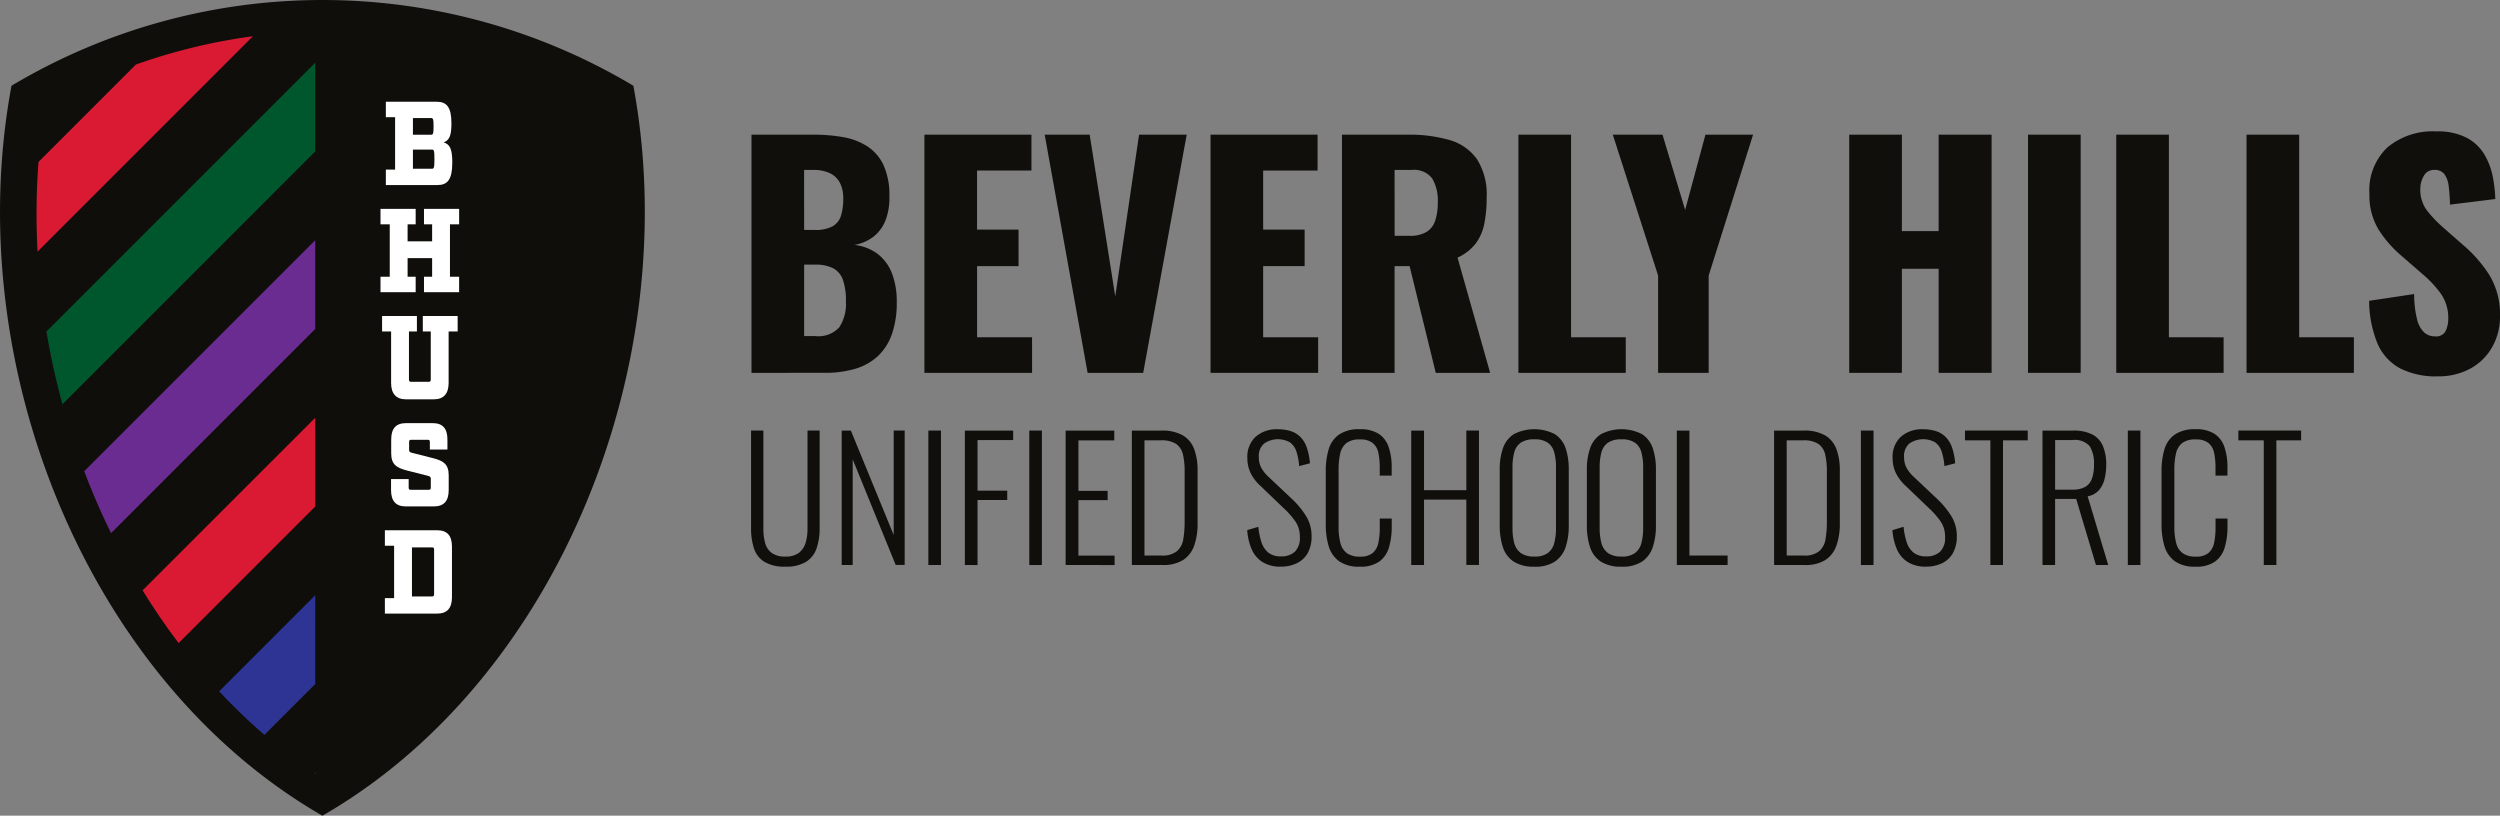 <svg xmlns="http://www.w3.org/2000/svg" xmlns:xlink="http://www.w3.org/1999/xlink" width="245.516" height="80.107" viewBox="0 0 245.516 80.107"><rect x="0" y="0" width="245.516" height="80.107" fill="#808080" stroke="none"/><defs><style>.a{fill:none;}.b{clip-path:url(#a);}.c{fill:#100f0c;}.d{fill:#100e0b;}.e{fill:#fff;}.f{fill:#2d3494;}.g{fill:#da1a32;}.h{fill:#e6b711;}.i{fill:#6a2c91;}.j{fill:#00572d;}</style><clipPath id="a"><rect class="a" width="245.516" height="80.107"/></clipPath></defs><g class="b"><path class="c" d="M94.265,40.284V16.891h6.094a16.835,16.835,0,0,1,2.844.231,6.554,6.554,0,0,1,2.382.881,4.442,4.442,0,0,1,1.632,1.848,7.184,7.184,0,0,1,.592,3.162,6.012,6.012,0,0,1-.418,2.383,3.767,3.767,0,0,1-1.185,1.545,4.328,4.328,0,0,1-1.834.78,4.645,4.645,0,0,1,2.281.881,4.388,4.388,0,0,1,1.4,1.892,7.659,7.659,0,0,1,.477,2.859,9.2,9.2,0,0,1-.477,3.133,5.416,5.416,0,0,1-1.372,2.151,5.571,5.571,0,0,1-2.209,1.242,10.253,10.253,0,0,1-3.018.4Zm5.17-14.035h1.011a3.563,3.563,0,0,0,1.791-.361,1.809,1.809,0,0,0,.823-1.055,5.644,5.644,0,0,0,.217-1.675,3.257,3.257,0,0,0-.332-1.545,2.164,2.164,0,0,0-.982-.939,3.715,3.715,0,0,0-1.632-.317h-.9Zm0,10.425h1.1a2.774,2.774,0,0,0,2.353-.866,4.2,4.2,0,0,0,.65-2.542,6.234,6.234,0,0,0-.289-2.108,2.054,2.054,0,0,0-.953-1.141,3.758,3.758,0,0,0-1.791-.362H99.435Z" transform="translate(-20.464 -3.667)"/><path class="c" d="M115.955,40.284V16.892h10.512v3.523h-5.343v5.8H125.2V29.8h-4.072V36.79h5.4v3.494Z" transform="translate(-25.172 -3.667)"/><path class="c" d="M135.258,40.284l-4.217-23.392h4.419l2.512,15.883,2.339-15.883h4.679l-4.274,23.392Z" transform="translate(-28.447 -3.667)"/><path class="c" d="M151.845,40.284V16.892h10.512v3.523h-5.343v5.8h4.072V29.8h-4.072V36.79h5.4v3.494Z" transform="translate(-32.964 -3.667)"/><path class="c" d="M168.333,40.284V16.892h6.44a14.343,14.343,0,0,1,4.1.52,4.972,4.972,0,0,1,2.7,1.863,6.419,6.419,0,0,1,.968,3.8,12.848,12.848,0,0,1-.232,2.57,4.783,4.783,0,0,1-.851,1.949,4.693,4.693,0,0,1-1.776,1.371l3.205,11.321h-5.342L174.975,29.8H173.5V40.284Zm5.17-13.457h1.444a3.145,3.145,0,0,0,1.7-.39,2.07,2.07,0,0,0,.852-1.127,5.647,5.647,0,0,0,.245-1.776,4.259,4.259,0,0,0-.548-2.339,2.238,2.238,0,0,0-2.021-.838H173.5Z" transform="translate(-36.543 -3.667)"/><path class="c" d="M190.466,40.284V16.892h5.17v19.9h5.372v3.494Z" transform="translate(-41.348 -3.667)"/><path class="c" d="M206.753,40.284V30.725l-4.448-13.833h4.881l2.224,7.392,1.993-7.392h4.679l-4.361,13.833v9.559Z" transform="translate(-43.918 -3.667)"/><path class="c" d="M231.963,40.284V16.892h5.17v9.472h3.61V16.892h5.2V40.284h-5.2V30.061h-3.61V40.284Z" transform="translate(-50.356 -3.667)"/><rect class="c" width="5.17" height="23.392" transform="translate(199.164 13.225)"/><path class="c" d="M265.456,40.284V16.892h5.17v19.9H276v3.494Z" transform="translate(-57.627 -3.667)"/><path class="c" d="M281.8,40.284V16.892h5.17v19.9h5.372v3.494Z" transform="translate(-61.175 -3.667)"/><path class="c" d="M303.907,40.543a7.776,7.776,0,0,1-3.668-.78,4.991,4.991,0,0,1-2.223-2.411,11.079,11.079,0,0,1-.838-4.231l4.419-.665a10.522,10.522,0,0,0,.274,2.426,2.682,2.682,0,0,0,.694,1.329,1.555,1.555,0,0,0,1.083.4,1.03,1.03,0,0,0,1.054-.549,2.8,2.8,0,0,0,.246-1.155,4.162,4.162,0,0,0-.694-2.44,10.793,10.793,0,0,0-1.877-2.007L300.355,28.7a11.274,11.274,0,0,1-2.238-2.556,6.466,6.466,0,0,1-.91-3.537,5.783,5.783,0,0,1,1.762-4.549,6.934,6.934,0,0,1,4.794-1.574,6.192,6.192,0,0,1,3.018.635,4.436,4.436,0,0,1,1.733,1.661,6.883,6.883,0,0,1,.81,2.166,13.824,13.824,0,0,1,.245,2.18l-4.448.549a17.877,17.877,0,0,0-.13-1.805,2.479,2.479,0,0,0-.419-1.184,1.153,1.153,0,0,0-.982-.419,1.116,1.116,0,0,0-1.054.606,2.508,2.508,0,0,0-.332,1.214,3.422,3.422,0,0,0,.621,2.122,11.956,11.956,0,0,0,1.632,1.718l1.935,1.7a13.161,13.161,0,0,1,2.585,2.946,7.405,7.405,0,0,1,1.054,4.072,6.02,6.02,0,0,1-.751,2.988,5.494,5.494,0,0,1-2.122,2.123,6.47,6.47,0,0,1-3.249.78" transform="translate(-64.514 -3.579)"/><path class="c" d="M97.588,67.373a3.812,3.812,0,0,1-2.079-.481,2.439,2.439,0,0,1-1.019-1.336,6.316,6.316,0,0,1-.277-1.949v-9.6H95.42v9.635a5.313,5.313,0,0,0,.171,1.394,1.783,1.783,0,0,0,.644.986,2.2,2.2,0,0,0,1.353.359,2.111,2.111,0,0,0,1.321-.366,1.916,1.916,0,0,0,.66-.986,4.789,4.789,0,0,0,.188-1.386V54.006h1.19v9.6a5.989,5.989,0,0,1-.294,1.949,2.532,2.532,0,0,1-1.027,1.336,3.7,3.7,0,0,1-2.038.481" transform="translate(-20.453 -11.724)"/><path class="c" d="M105.582,67.211v-13.2h.9l4.206,10.254V54.006h1.077v13.2h-.881l-4.222-10.368V67.211Z" transform="translate(-22.921 -11.724)"/><rect class="c" width="1.239" height="13.205" transform="translate(91.171 42.283)"/><path class="c" d="M121.031,67.211v-13.2h4.744v.929h-3.5v4.972h2.918v.913h-2.918v6.39Z" transform="translate(-26.275 -11.724)"/><rect class="c" width="1.239" height="13.205" transform="translate(101.082 42.283)"/><path class="c" d="M133.67,67.211v-13.2h4.777v.962h-3.521v4.955h2.869v.913h-2.869v5.445h3.554v.929Z" transform="translate(-29.018 -11.724)"/><path class="c" d="M141.977,67.211v-13.2h2.869a4.088,4.088,0,0,1,2.16.481,2.629,2.629,0,0,1,1.1,1.361,5.867,5.867,0,0,1,.326,2.038v5.249a6.436,6.436,0,0,1-.326,2.144,2.788,2.788,0,0,1-1.077,1.426,3.671,3.671,0,0,1-2.07.5Zm1.239-.929h1.663a2.272,2.272,0,0,0,1.532-.432,1.969,1.969,0,0,0,.619-1.19,10.206,10.206,0,0,0,.131-1.72V58.016a6.921,6.921,0,0,0-.171-1.671,1.719,1.719,0,0,0-.669-1.027,2.6,2.6,0,0,0-1.491-.35h-1.614Z" transform="translate(-30.822 -11.724)"/><path class="c" d="M159.741,67.337a3.289,3.289,0,0,1-1.785-.448,2.787,2.787,0,0,1-1.068-1.256,5.673,5.673,0,0,1-.44-1.883l1.092-.326a7.109,7.109,0,0,0,.294,1.475,2.2,2.2,0,0,0,.668,1.044,1.9,1.9,0,0,0,1.256.383,1.928,1.928,0,0,0,1.369-.456,1.9,1.9,0,0,0,.489-1.451,2.639,2.639,0,0,0-.432-1.516A8.153,8.153,0,0,0,160,61.567l-2.331-2.234a4.16,4.16,0,0,1-.913-1.246,3.361,3.361,0,0,1-.294-1.41,2.684,2.684,0,0,1,.815-2.1,3.12,3.12,0,0,1,2.168-.733,4.143,4.143,0,0,1,1.264.179,2.353,2.353,0,0,1,.962.579,2.75,2.75,0,0,1,.627,1.035,6.312,6.312,0,0,1,.31,1.549l-1.059.277a5.885,5.885,0,0,0-.269-1.426,1.794,1.794,0,0,0-.636-.905,2.391,2.391,0,0,0-2.535.114,1.6,1.6,0,0,0-.522,1.321,2.3,2.3,0,0,0,.2.978,3.336,3.336,0,0,0,.725.946l2.332,2.2a8.444,8.444,0,0,1,1.354,1.63,3.691,3.691,0,0,1,.57,2.021A3.3,3.3,0,0,1,162.39,66a2.436,2.436,0,0,1-1.068,1,3.557,3.557,0,0,1-1.581.334" transform="translate(-33.963 -11.688)"/><path class="c" d="M169.639,67.337a3.336,3.336,0,0,1-2.062-.554,2.826,2.826,0,0,1-1-1.491,7.313,7.313,0,0,1-.277-2.079V57.964a7.34,7.34,0,0,1,.286-2.151,2.683,2.683,0,0,1,1.019-1.451,3.469,3.469,0,0,1,2.038-.521,3.3,3.3,0,0,1,1.866.456,2.507,2.507,0,0,1,.97,1.3,6.065,6.065,0,0,1,.294,2v.8H171.6v-.766a6.884,6.884,0,0,0-.139-1.484,1.647,1.647,0,0,0-.562-.961,1.932,1.932,0,0,0-1.239-.342,2.092,2.092,0,0,0-1.345.366,1.819,1.819,0,0,0-.6,1.035,6.909,6.909,0,0,0-.155,1.549v5.624a6.016,6.016,0,0,0,.188,1.63,1.739,1.739,0,0,0,.644.978,2.157,2.157,0,0,0,1.272.326,1.864,1.864,0,0,0,1.247-.359,1.76,1.76,0,0,0,.554-1,7.229,7.229,0,0,0,.139-1.508V62.61h1.174v.782a7.068,7.068,0,0,1-.269,2.046,2.63,2.63,0,0,1-.946,1.394,3.145,3.145,0,0,1-1.915.506" transform="translate(-36.101 -11.688)"/><path class="c" d="M177.021,67.211v-13.2h1.256v5.852h4.156V54.006h1.239v13.2h-1.239V60.788h-4.156v6.423Z" transform="translate(-38.429 -11.724)"/><path class="c" d="M191.525,67.337a3.579,3.579,0,0,1-2.062-.514,2.708,2.708,0,0,1-1.043-1.434,6.751,6.751,0,0,1-.3-2.112V57.8a6.231,6.231,0,0,1,.318-2.094,2.679,2.679,0,0,1,1.06-1.378,4.426,4.426,0,0,1,4.043,0,2.641,2.641,0,0,1,1.051,1.378A6.384,6.384,0,0,1,194.9,57.8v5.494a6.619,6.619,0,0,1-.3,2.1,2.774,2.774,0,0,1-1.035,1.426,3.471,3.471,0,0,1-2.038.521m0-.994a2.134,2.134,0,0,0,1.321-.351,1.778,1.778,0,0,0,.627-.978,5.563,5.563,0,0,0,.171-1.459V57.573a5.466,5.466,0,0,0-.171-1.451,1.693,1.693,0,0,0-.627-.954,2.212,2.212,0,0,0-1.321-.334,2.283,2.283,0,0,0-1.345.334,1.681,1.681,0,0,0-.636.954,5.5,5.5,0,0,0-.171,1.451v5.982a5.6,5.6,0,0,0,.171,1.459,1.765,1.765,0,0,0,.636.978,2.2,2.2,0,0,0,1.345.351" transform="translate(-40.838 -11.688)"/><path class="c" d="M202.457,67.337a3.579,3.579,0,0,1-2.062-.514,2.708,2.708,0,0,1-1.043-1.434,6.75,6.75,0,0,1-.3-2.112V57.8a6.232,6.232,0,0,1,.318-2.094,2.68,2.68,0,0,1,1.06-1.378,4.426,4.426,0,0,1,4.043,0,2.641,2.641,0,0,1,1.051,1.378,6.384,6.384,0,0,1,.309,2.094v5.494a6.619,6.619,0,0,1-.3,2.1,2.774,2.774,0,0,1-1.035,1.426,3.471,3.471,0,0,1-2.038.521m0-.994a2.134,2.134,0,0,0,1.321-.351,1.778,1.778,0,0,0,.627-.978,5.565,5.565,0,0,0,.171-1.459V57.573a5.468,5.468,0,0,0-.171-1.451,1.693,1.693,0,0,0-.627-.954,2.212,2.212,0,0,0-1.321-.334,2.283,2.283,0,0,0-1.345.334,1.681,1.681,0,0,0-.636.954,5.5,5.5,0,0,0-.171,1.451v5.982a5.6,5.6,0,0,0,.171,1.459,1.764,1.764,0,0,0,.636.978,2.2,2.2,0,0,0,1.345.351" transform="translate(-43.211 -11.688)"/><path class="c" d="M210.336,67.211v-13.2h1.239V66.281h3.749v.929Z" transform="translate(-45.662 -11.724)"/><path class="c" d="M222.537,67.211v-13.2h2.869a4.088,4.088,0,0,1,2.16.481,2.629,2.629,0,0,1,1.1,1.361,5.867,5.867,0,0,1,.326,2.038v5.249a6.436,6.436,0,0,1-.326,2.144,2.787,2.787,0,0,1-1.077,1.426,3.671,3.671,0,0,1-2.07.5Zm1.239-.929h1.663a2.272,2.272,0,0,0,1.532-.432,1.969,1.969,0,0,0,.619-1.19,10.208,10.208,0,0,0,.131-1.72V58.016a6.922,6.922,0,0,0-.171-1.671,1.719,1.719,0,0,0-.669-1.027,2.6,2.6,0,0,0-1.491-.35h-1.614Z" transform="translate(-48.31 -11.724)"/><rect class="c" width="1.239" height="13.205" transform="translate(182.753 42.283)"/><path class="c" d="M240.676,67.337a3.289,3.289,0,0,1-1.785-.448,2.787,2.787,0,0,1-1.068-1.256,5.674,5.674,0,0,1-.44-1.883l1.092-.326a7.111,7.111,0,0,0,.294,1.475,2.2,2.2,0,0,0,.668,1.044,1.9,1.9,0,0,0,1.256.383,1.927,1.927,0,0,0,1.369-.456,1.9,1.9,0,0,0,.489-1.451,2.639,2.639,0,0,0-.432-1.516,8.153,8.153,0,0,0-1.182-1.336l-2.331-2.234a4.16,4.16,0,0,1-.913-1.246,3.361,3.361,0,0,1-.294-1.41,2.684,2.684,0,0,1,.815-2.1,3.12,3.12,0,0,1,2.168-.733,4.144,4.144,0,0,1,1.264.179,2.353,2.353,0,0,1,.962.579,2.75,2.75,0,0,1,.627,1.035,6.311,6.311,0,0,1,.31,1.549l-1.059.277a5.885,5.885,0,0,0-.269-1.426,1.794,1.794,0,0,0-.636-.905,2.391,2.391,0,0,0-2.535.114,1.6,1.6,0,0,0-.522,1.321,2.294,2.294,0,0,0,.2.978,3.336,3.336,0,0,0,.725.946l2.331,2.2a8.443,8.443,0,0,1,1.354,1.63,3.691,3.691,0,0,1,.57,2.021A3.3,3.3,0,0,1,243.325,66a2.436,2.436,0,0,1-1.068,1,3.558,3.558,0,0,1-1.581.334" transform="translate(-51.533 -11.688)"/><path class="c" d="M248.976,67.211V54.968h-2.494v-.962h6.162v.962h-2.429V67.211Z" transform="translate(-53.508 -11.724)"/><path class="c" d="M256.205,67.211v-13.2h2.984a3.989,3.989,0,0,1,1.948.4,2.289,2.289,0,0,1,1.019,1.158,4.759,4.759,0,0,1,.309,1.8,5.723,5.723,0,0,1-.163,1.386,2.664,2.664,0,0,1-.554,1.109,1.91,1.91,0,0,1-1.109.6l2.021,6.749h-1.206l-1.94-6.488h-2.07v6.488Zm1.239-7.4h1.679a2.492,2.492,0,0,0,1.288-.277,1.531,1.531,0,0,0,.651-.815,4,4,0,0,0,.2-1.354,3.2,3.2,0,0,0-.424-1.826,1.939,1.939,0,0,0-1.679-.6h-1.711Z" transform="translate(-55.619 -11.724)"/><rect class="c" width="1.239" height="13.205" transform="translate(208.965 42.283)"/><path class="c" d="M274.476,67.337a3.336,3.336,0,0,1-2.062-.554,2.826,2.826,0,0,1-1-1.491,7.314,7.314,0,0,1-.277-2.079V57.964a7.341,7.341,0,0,1,.286-2.151,2.683,2.683,0,0,1,1.019-1.451,3.469,3.469,0,0,1,2.038-.521,3.3,3.3,0,0,1,1.866.456,2.507,2.507,0,0,1,.97,1.3,6.065,6.065,0,0,1,.294,2v.8h-1.174v-.766a6.884,6.884,0,0,0-.139-1.484,1.647,1.647,0,0,0-.562-.961,1.931,1.931,0,0,0-1.239-.342,2.092,2.092,0,0,0-1.345.366,1.819,1.819,0,0,0-.6,1.035,6.907,6.907,0,0,0-.155,1.549v5.624a6.016,6.016,0,0,0,.188,1.63,1.739,1.739,0,0,0,.644.978,2.157,2.157,0,0,0,1.272.326,1.864,1.864,0,0,0,1.247-.359,1.761,1.761,0,0,0,.554-1,7.229,7.229,0,0,0,.139-1.508V62.61h1.174v.782a7.068,7.068,0,0,1-.269,2.046,2.63,2.63,0,0,1-.946,1.394,3.146,3.146,0,0,1-1.915.506" transform="translate(-58.86 -11.688)"/><path class="c" d="M283.269,67.211V54.968h-2.494v-.962h6.162v.962h-2.429V67.211Z" transform="translate(-60.953 -11.724)"/><path class="d" d="M62.2,8.42a59.583,59.583,0,0,0-61.071,0C-3.95,35.684,8.477,66.768,31.662,80.108,54.845,66.768,67.273,35.684,62.2,8.42" transform="translate(0 0)"/><path class="e" d="M48.4,14.281v-1.52h4.983c.983,0,1.457.514,1.457,2.115,0,1.158-.168,1.649-.76,1.882.644.175.845.737.845,1.976,0,1.683-.475,2.209-1.457,2.209H48.4v-1.52h.908V14.281ZM52.832,16c.2,0,.254-.07.254-.819s-.053-.818-.254-.818H51.059V16Zm.085,3.343c.2,0,.254-.07.254-.947s-.053-.936-.254-.936H51.059v1.882Z" transform="translate(-10.507 -2.77)"/><path class="e" d="M54.551,32.862h.9v1.52H52v-1.52h.8V31.038H50.391v1.823h.792v1.52H47.73v-1.52h.908V27.718H47.73V26.2h3.453v1.52h-.792V29.39H52.8V27.718H52V26.2h3.452v1.52h-.9Z" transform="translate(-10.362 -5.687)"/><path class="e" d="M54.462,41.157v5.05c0,1.064-.485,1.614-1.457,1.614H50.27c-.961,0-1.457-.55-1.457-1.614v-5.05h-.887v-1.52h3.421v1.52h-.781v4.723c0,.152.063.222.2.222h1.742c.148,0,.2-.07.2-.222V41.157h-.781v-1.52h3.421v1.52Z" transform="translate(-10.404 -8.605)"/><path class="e" d="M52.863,54.935c0-.175-.052-.222-.2-.222H51.026c-.147,0-.2.047-.2.222v.76c0,.187.063.245.3.3l2.069.526c.982.257,1.52.572,1.52,1.683v1.437c0,1.087-.475,1.614-1.457,1.614H50.509c-.983,0-1.457-.526-1.457-1.614V58.57h1.731v.83c0,.164.053.222.2.222h1.774c.148,0,.2-.059.2-.222v-.853c0-.187-.074-.246-.3-.3l-2.069-.526c-.983-.258-1.52-.573-1.52-1.683V54.689c0-1.1.474-1.613,1.457-1.613h2.608c.982,0,1.457.514,1.457,1.613v.983H52.863Z" transform="translate(-10.649 -11.522)"/><path class="e" d="M49.184,73.177V68.034h-.907v-1.52h5.131c.982,0,1.457.514,1.457,1.614v4.956c0,1.087-.475,1.614-1.457,1.614H48.277v-1.52Zm3.727-.164c.148,0,.2-.059.2-.222V68.42c0-.175-.052-.222-.2-.222H50.937v4.816Z" transform="translate(-10.48 -14.439)"/><path class="f" d="M36.927,74.662,27.491,84.1a56.738,56.738,0,0,0,4.442,4.275l4.993-4.994Z" transform="translate(-5.968 -16.208)"/><path class="g" d="M34.841,52.4,17.884,69.352q1.661,2.7,3.54,5.177L34.841,61.111Z" transform="translate(-3.882 -11.374)"/><path class="h" d="M39.529,97.013v-.085l-.05.05.05.034" transform="translate(-8.57 -21.042)"/><path class="g" d="M14.336,7.328,4.778,16.885a67.839,67.839,0,0,0-.093,8.809L25.834,4.546a56.72,56.72,0,0,0-11.5,2.782" transform="translate(-0.995 -0.987)"/><path class="i" d="M33.252,30.129l-22.69,22.69q.427,1.124.891,2.237.82,1.96,1.747,3.842L33.252,38.845Z" transform="translate(-2.293 -6.541)"/><path class="j" d="M32.223,7.862l-26.4,26.4A72.546,72.546,0,0,0,7.4,41.406L32.223,16.578Z" transform="translate(-1.265 -1.707)"/></g></svg>
